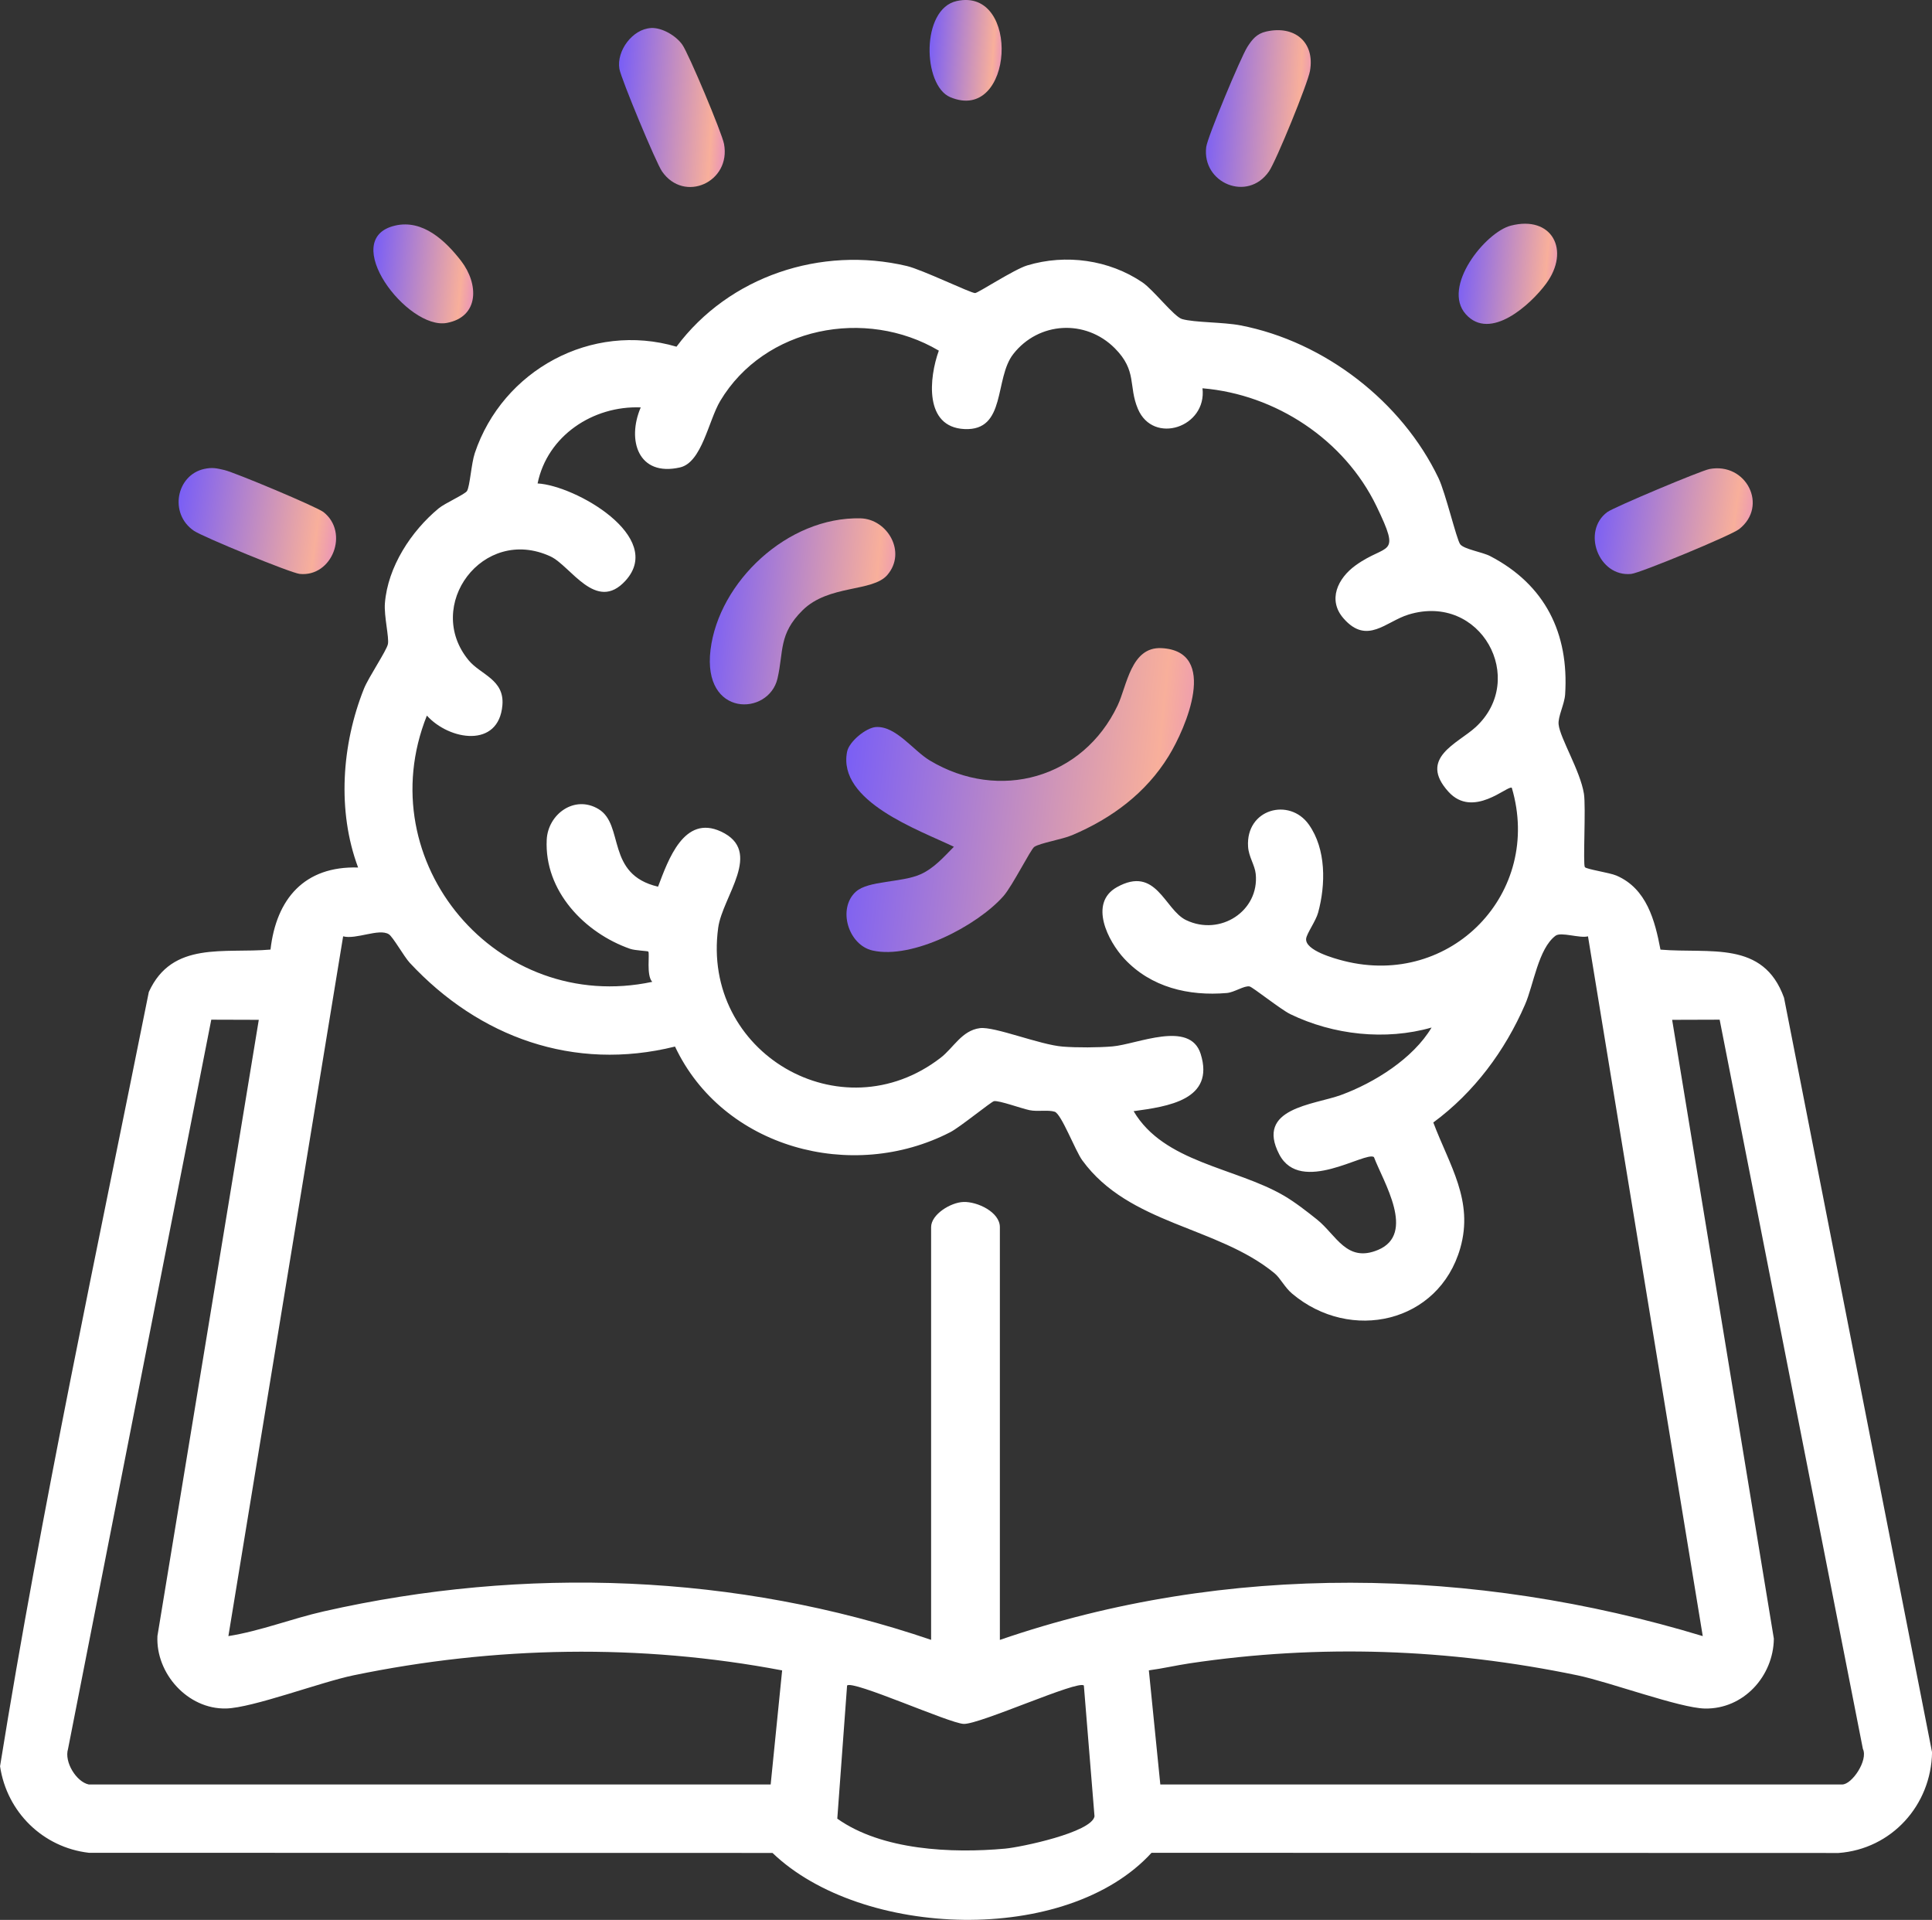<svg width="155" height="154" viewBox="0 0 155 154" fill="none" xmlns="http://www.w3.org/2000/svg">
<rect x="0" y="0" width="155" height="154" fill="#333333" stroke="none"/>
<g clip-path="url(#clip0_1_107)">
<path d="M127.148 69.552C127.262 69.727 129.122 69.992 129.682 70.232C132.109 71.273 132.775 73.841 133.216 76.172C137.188 76.506 141.466 75.403 143.129 80.033L155.004 140.553C154.939 144.789 151.764 148.32 147.498 148.633L92.386 148.617C85.575 156.071 69.135 155.497 61.976 148.629L7.131 148.617C3.437 148.19 0.548 145.342 0.004 141.676C3.343 120.935 7.801 100.217 11.94 79.569C13.816 75.448 17.988 76.498 21.702 76.168C22.164 72.099 24.428 69.455 28.73 69.585C27.035 65.053 27.415 59.715 29.196 55.251C29.56 54.336 31.011 52.2 31.121 51.667C31.231 51.134 30.798 49.417 30.88 48.384C31.113 45.462 32.984 42.61 35.191 40.779C35.702 40.356 37.303 39.652 37.467 39.384C37.704 38.989 37.81 37.187 38.092 36.345C40.327 29.684 47.454 25.803 54.274 27.809C58.491 22.157 65.862 19.712 72.748 21.336C73.994 21.629 77.88 23.516 78.231 23.508C78.468 23.504 81.362 21.604 82.42 21.287C85.505 20.359 88.97 20.831 91.655 22.65C92.533 23.244 94.192 25.404 94.83 25.591C95.831 25.88 98.144 25.831 99.529 26.1C106.259 27.402 112.478 32.211 115.412 38.359C115.972 39.534 116.851 43.249 117.145 43.652C117.439 44.055 118.935 44.282 119.556 44.608C123.961 46.903 125.885 50.796 125.567 55.703C125.514 56.496 124.978 57.485 125.044 58.108C125.158 59.21 126.78 61.822 127.075 63.669C127.242 64.727 126.989 69.3 127.148 69.548V69.552ZM75.306 28.118C69.442 24.66 61.339 26.222 57.784 32.158C56.844 33.728 56.313 37.089 54.56 37.492C51.201 38.261 50.277 35.307 51.405 32.679C47.576 32.528 43.911 34.957 43.13 38.778C46.15 38.944 53.375 43.062 50.187 46.573C47.817 49.185 45.786 45.377 44.156 44.628C38.73 42.134 33.973 48.599 37.61 52.977C38.562 54.12 40.478 54.507 40.307 56.561C40.017 60.04 36.057 59.397 34.247 57.4C29.548 69.158 39.898 81.4 52.329 78.756C51.834 78.251 52.141 76.465 52.01 76.327C51.961 76.274 50.96 76.249 50.551 76.107C46.894 74.829 43.662 71.461 43.862 67.359C43.96 65.309 46.089 63.738 48.018 64.898C50.118 66.163 48.569 70.138 52.794 71.123C53.612 68.966 54.879 65.321 57.845 66.7C61.269 68.291 57.968 71.888 57.62 74.41C56.239 84.439 67.472 91.01 75.461 84.85C76.503 84.049 77.161 82.657 78.616 82.47C79.788 82.32 83.425 83.809 85.264 83.951C86.396 84.041 88.124 84.032 89.256 83.935C91.234 83.764 95.463 81.807 96.325 84.533C97.494 88.239 93.665 88.756 90.948 89.13C93.375 93.26 99.092 93.634 102.994 95.901C103.881 96.417 104.853 97.174 105.662 97.821C107.207 99.058 108.033 101.316 110.558 100.258C113.618 98.972 110.987 94.81 110.227 92.812C109.549 92.316 104.347 95.872 102.635 92.601C100.69 88.874 105.409 88.626 107.575 87.837C110.276 86.848 113.373 84.903 114.853 82.421C111.159 83.479 106.97 83.019 103.517 81.347C102.757 80.977 100.497 79.175 100.252 79.126C99.823 79.04 99.035 79.598 98.43 79.651C95.365 79.915 92.341 79.199 90.204 76.904C88.901 75.509 87.323 72.441 89.603 71.164C92.778 69.39 93.42 72.97 95.157 73.804C97.903 75.122 101.049 73.064 100.743 70.094C100.669 69.382 100.179 68.722 100.13 67.913C99.938 64.882 103.448 63.95 105.001 66.135C106.406 68.112 106.361 70.96 105.752 73.198C105.569 73.877 104.829 74.886 104.788 75.297C104.694 76.237 107.056 76.884 107.804 77.075C116.418 79.264 123.785 71.615 121.288 63.189C120.966 62.961 118.195 65.691 116.213 63.515C113.745 60.805 116.961 59.641 118.395 58.319C122.559 54.478 118.816 47.525 113.006 49.295C111.187 49.848 109.683 51.756 107.8 49.616C106.484 48.127 107.33 46.382 108.748 45.356C111.293 43.514 112.45 44.783 110.427 40.592C107.857 35.275 102.353 31.637 96.472 31.145C96.844 34.266 92.525 35.71 91.291 32.797C90.511 30.954 91.25 29.753 89.436 27.931C87.086 25.579 83.327 25.803 81.296 28.395C79.751 30.36 80.761 34.583 77.369 34.416C74.125 34.257 74.533 30.299 75.322 28.118H75.306ZM74.701 131.541V98.431C74.701 97.414 76.266 96.446 77.3 96.413C78.424 96.377 80.217 97.231 80.217 98.431V131.541C98.422 125.276 118.269 125.679 136.608 131.236L127.401 75.106C126.731 75.281 125.244 74.728 124.798 75.057C123.417 76.091 123.037 79.004 122.351 80.578C120.737 84.297 118.269 87.621 114.991 90.038C116.287 93.476 118.248 96.303 117.153 100.12C115.433 106.121 108.355 107.712 103.668 103.769C103.051 103.248 102.729 102.524 102.25 102.13C97.657 98.35 90.592 98.24 86.829 93.073C86.261 92.296 85.154 89.346 84.614 89.175C84.075 89.004 83.262 89.187 82.596 89.049C81.93 88.911 80.177 88.264 79.751 88.325C79.539 88.353 77.034 90.404 76.246 90.811C68.33 94.896 57.976 92.06 54.155 83.947C46.032 85.965 38.427 83.198 32.874 77.23C32.412 76.734 31.53 75.147 31.19 74.935C30.402 74.447 28.579 75.379 27.529 75.106L18.323 131.236C20.938 130.817 23.402 129.833 25.98 129.251C42.072 125.605 59.096 126.216 74.713 131.541H74.701ZM7.122 143.137H61.829L62.749 133.987C51.373 131.826 39.682 132.038 28.363 134.381C25.707 134.93 20.28 136.989 18.143 137.042C15.058 137.119 12.479 134.218 12.631 131.224L20.762 81.803L16.95 81.791L5.459 140.285C5.136 141.33 6.125 142.925 7.118 143.137H7.122ZM93.089 143.137H147.796C148.585 143.137 149.892 141.188 149.455 140.285L137.964 81.791L134.152 81.803L142.312 131.44C142.279 134.438 139.889 137.107 136.775 137.046C134.753 137.005 129.15 134.922 126.551 134.381C116.246 132.241 105.863 131.863 95.439 133.421C94.348 133.584 93.261 133.84 92.17 133.983L93.089 143.133V143.137ZM86.956 135.203C86.535 134.723 78.591 138.332 77.312 138.279C76.156 138.23 68.379 134.727 67.959 135.203L67.174 145.879C70.745 148.418 76.352 148.674 80.634 148.284C81.897 148.17 87.564 146.986 87.81 145.696L86.956 135.203Z" fill="white"/>
<path d="M52.222 2.246C53.113 2.201 54.225 2.86 54.735 3.576C55.246 4.292 57.919 10.66 58.086 11.543C58.666 14.606 54.887 16.323 53.109 13.744C52.627 13.044 49.832 6.331 49.693 5.525C49.448 4.089 50.739 2.327 52.227 2.25L52.222 2.246Z" fill="url(#paint0_linear_1_107)"/>
<path d="M16.386 37.614C17.04 37.472 17.391 37.561 18.004 37.704C18.821 37.891 25.416 40.653 25.956 41.077C28.036 42.716 26.651 46.297 24.048 46.036C23.328 45.963 16.28 43.07 15.56 42.578C13.538 41.203 14.147 38.106 16.382 37.614H16.386Z" fill="url(#paint1_linear_1_107)"/>
<path d="M101.58 2.531C103.852 2.01 105.511 3.373 105.095 5.696C104.911 6.717 102.385 12.906 101.809 13.744C100.089 16.238 96.419 14.68 96.771 11.799C96.869 10.997 99.545 4.598 100.068 3.772C100.461 3.157 100.82 2.706 101.576 2.531H101.58Z" fill="url(#paint2_linear_1_107)"/>
<path d="M137.143 37.622C140.106 37.061 141.891 40.596 139.525 42.444C138.892 42.94 131.598 45.963 130.867 46.036C128.239 46.3 126.874 42.602 128.954 41.072C129.494 40.678 136.448 37.757 137.147 37.622H137.143Z" fill="url(#paint3_linear_1_107)"/>
<path d="M121.203 18.101C124.508 17.243 126.02 20.07 124.038 22.756C122.804 24.428 119.556 27.398 117.598 25.205C115.641 23.012 119.163 18.634 121.203 18.101Z" fill="url(#paint4_linear_1_107)"/>
<path d="M31.705 18.093C33.924 17.584 35.738 19.305 36.997 20.933C38.411 22.768 38.468 25.404 35.857 25.901C32.686 26.503 27.1 19.143 31.709 18.093H31.705Z" fill="url(#paint5_linear_1_107)"/>
<path d="M76.76 0.081C81.921 -1.05 81.345 9.94 76.237 7.795C74.019 6.864 73.863 0.716 76.76 0.081Z" fill="url(#paint6_linear_1_107)"/>
<path d="M68.665 71.526C69.654 70.622 72.323 70.81 73.851 70.13C74.93 69.65 75.722 68.735 76.528 67.921C73.704 66.566 67.178 64.279 67.959 60.3C68.118 59.487 69.475 58.372 70.267 58.319C71.873 58.209 73.258 60.199 74.595 61C80.16 64.337 86.894 62.428 89.665 56.586C90.417 54.999 90.731 51.862 93.187 51.988C97.817 52.232 95.132 58.417 93.755 60.654C91.929 63.62 89.195 65.642 86.02 66.989C85.207 67.335 83.454 67.616 82.98 67.929C82.694 68.116 81.227 71.058 80.507 71.876C78.395 74.268 73.205 76.965 70.01 76.245C68.053 75.806 67.17 72.889 68.661 71.526H68.665Z" fill="url(#paint7_linear_1_107)"/>
<path d="M64.387 48.953C62.454 50.865 62.883 52.237 62.377 54.425C61.678 57.44 56.341 57.571 57.003 52.127C57.665 46.683 63.178 41.439 69.037 41.577C71.195 41.63 72.76 44.287 71.191 46.117C70.002 47.509 66.492 46.87 64.387 48.953Z" fill="url(#paint8_linear_1_107)"/>
</g>
<defs>
<linearGradient id="paint0_linear_1_107" x1="49.865" y1="2.244" x2="60.439" y2="2.884" gradientUnits="userSpaceOnUse">
<stop stop-color="#795EF6"/>
<stop offset="0.725" stop-color="#F8AF9B"/>
<stop offset="1" stop-color="#D26BE4"/>
</linearGradient>
<linearGradient id="paint1_linear_1_107" x1="14.632" y1="37.542" x2="30.152" y2="39.643" gradientUnits="userSpaceOnUse">
<stop stop-color="#795EF6"/>
<stop offset="0.725" stop-color="#F8AF9B"/>
<stop offset="1" stop-color="#D26BE4"/>
</linearGradient>
<linearGradient id="paint2_linear_1_107" x1="96.948" y1="2.42" x2="107.432" y2="3.059" gradientUnits="userSpaceOnUse">
<stop stop-color="#795EF6"/>
<stop offset="0.725" stop-color="#F8AF9B"/>
<stop offset="1" stop-color="#D26BE4"/>
</linearGradient>
<linearGradient id="paint3_linear_1_107" x1="128.244" y1="37.562" x2="143.814" y2="39.682" gradientUnits="userSpaceOnUse">
<stop stop-color="#795EF6"/>
<stop offset="0.725" stop-color="#F8AF9B"/>
<stop offset="1" stop-color="#D26BE4"/>
</linearGradient>
<linearGradient id="paint4_linear_1_107" x1="117.214" y1="17.945" x2="127.017" y2="18.822" gradientUnits="userSpaceOnUse">
<stop stop-color="#795EF6"/>
<stop offset="0.725" stop-color="#F8AF9B"/>
<stop offset="1" stop-color="#D26BE4"/>
</linearGradient>
<linearGradient id="paint5_linear_1_107" x1="30.148" y1="18.002" x2="40.081" y2="18.916" gradientUnits="userSpaceOnUse">
<stop stop-color="#795EF6"/>
<stop offset="0.725" stop-color="#F8AF9B"/>
<stop offset="1" stop-color="#D26BE4"/>
</linearGradient>
<linearGradient id="paint6_linear_1_107" x1="74.716" y1="-0.001" x2="81.919" y2="0.47" gradientUnits="userSpaceOnUse">
<stop stop-color="#795EF6"/>
<stop offset="0.725" stop-color="#F8AF9B"/>
<stop offset="1" stop-color="#D26BE4"/>
</linearGradient>
<linearGradient id="paint7_linear_1_107" x1="68.56" y1="51.985" x2="103.08" y2="55.584" gradientUnits="userSpaceOnUse">
<stop stop-color="#795EF6"/>
<stop offset="0.725" stop-color="#F8AF9B"/>
<stop offset="1" stop-color="#D26BE4"/>
</linearGradient>
<linearGradient id="paint8_linear_1_107" x1="57.302" y1="41.574" x2="75.765" y2="43.252" gradientUnits="userSpaceOnUse">
<stop stop-color="#795EF6"/>
<stop offset="0.725" stop-color="#F8AF9B"/>
<stop offset="1" stop-color="#D26BE4"/>
</linearGradient>
<clipPath id="clip0_1_107">
<rect width="155" height="154" fill="white"/>
</clipPath>
</defs>
</svg>

